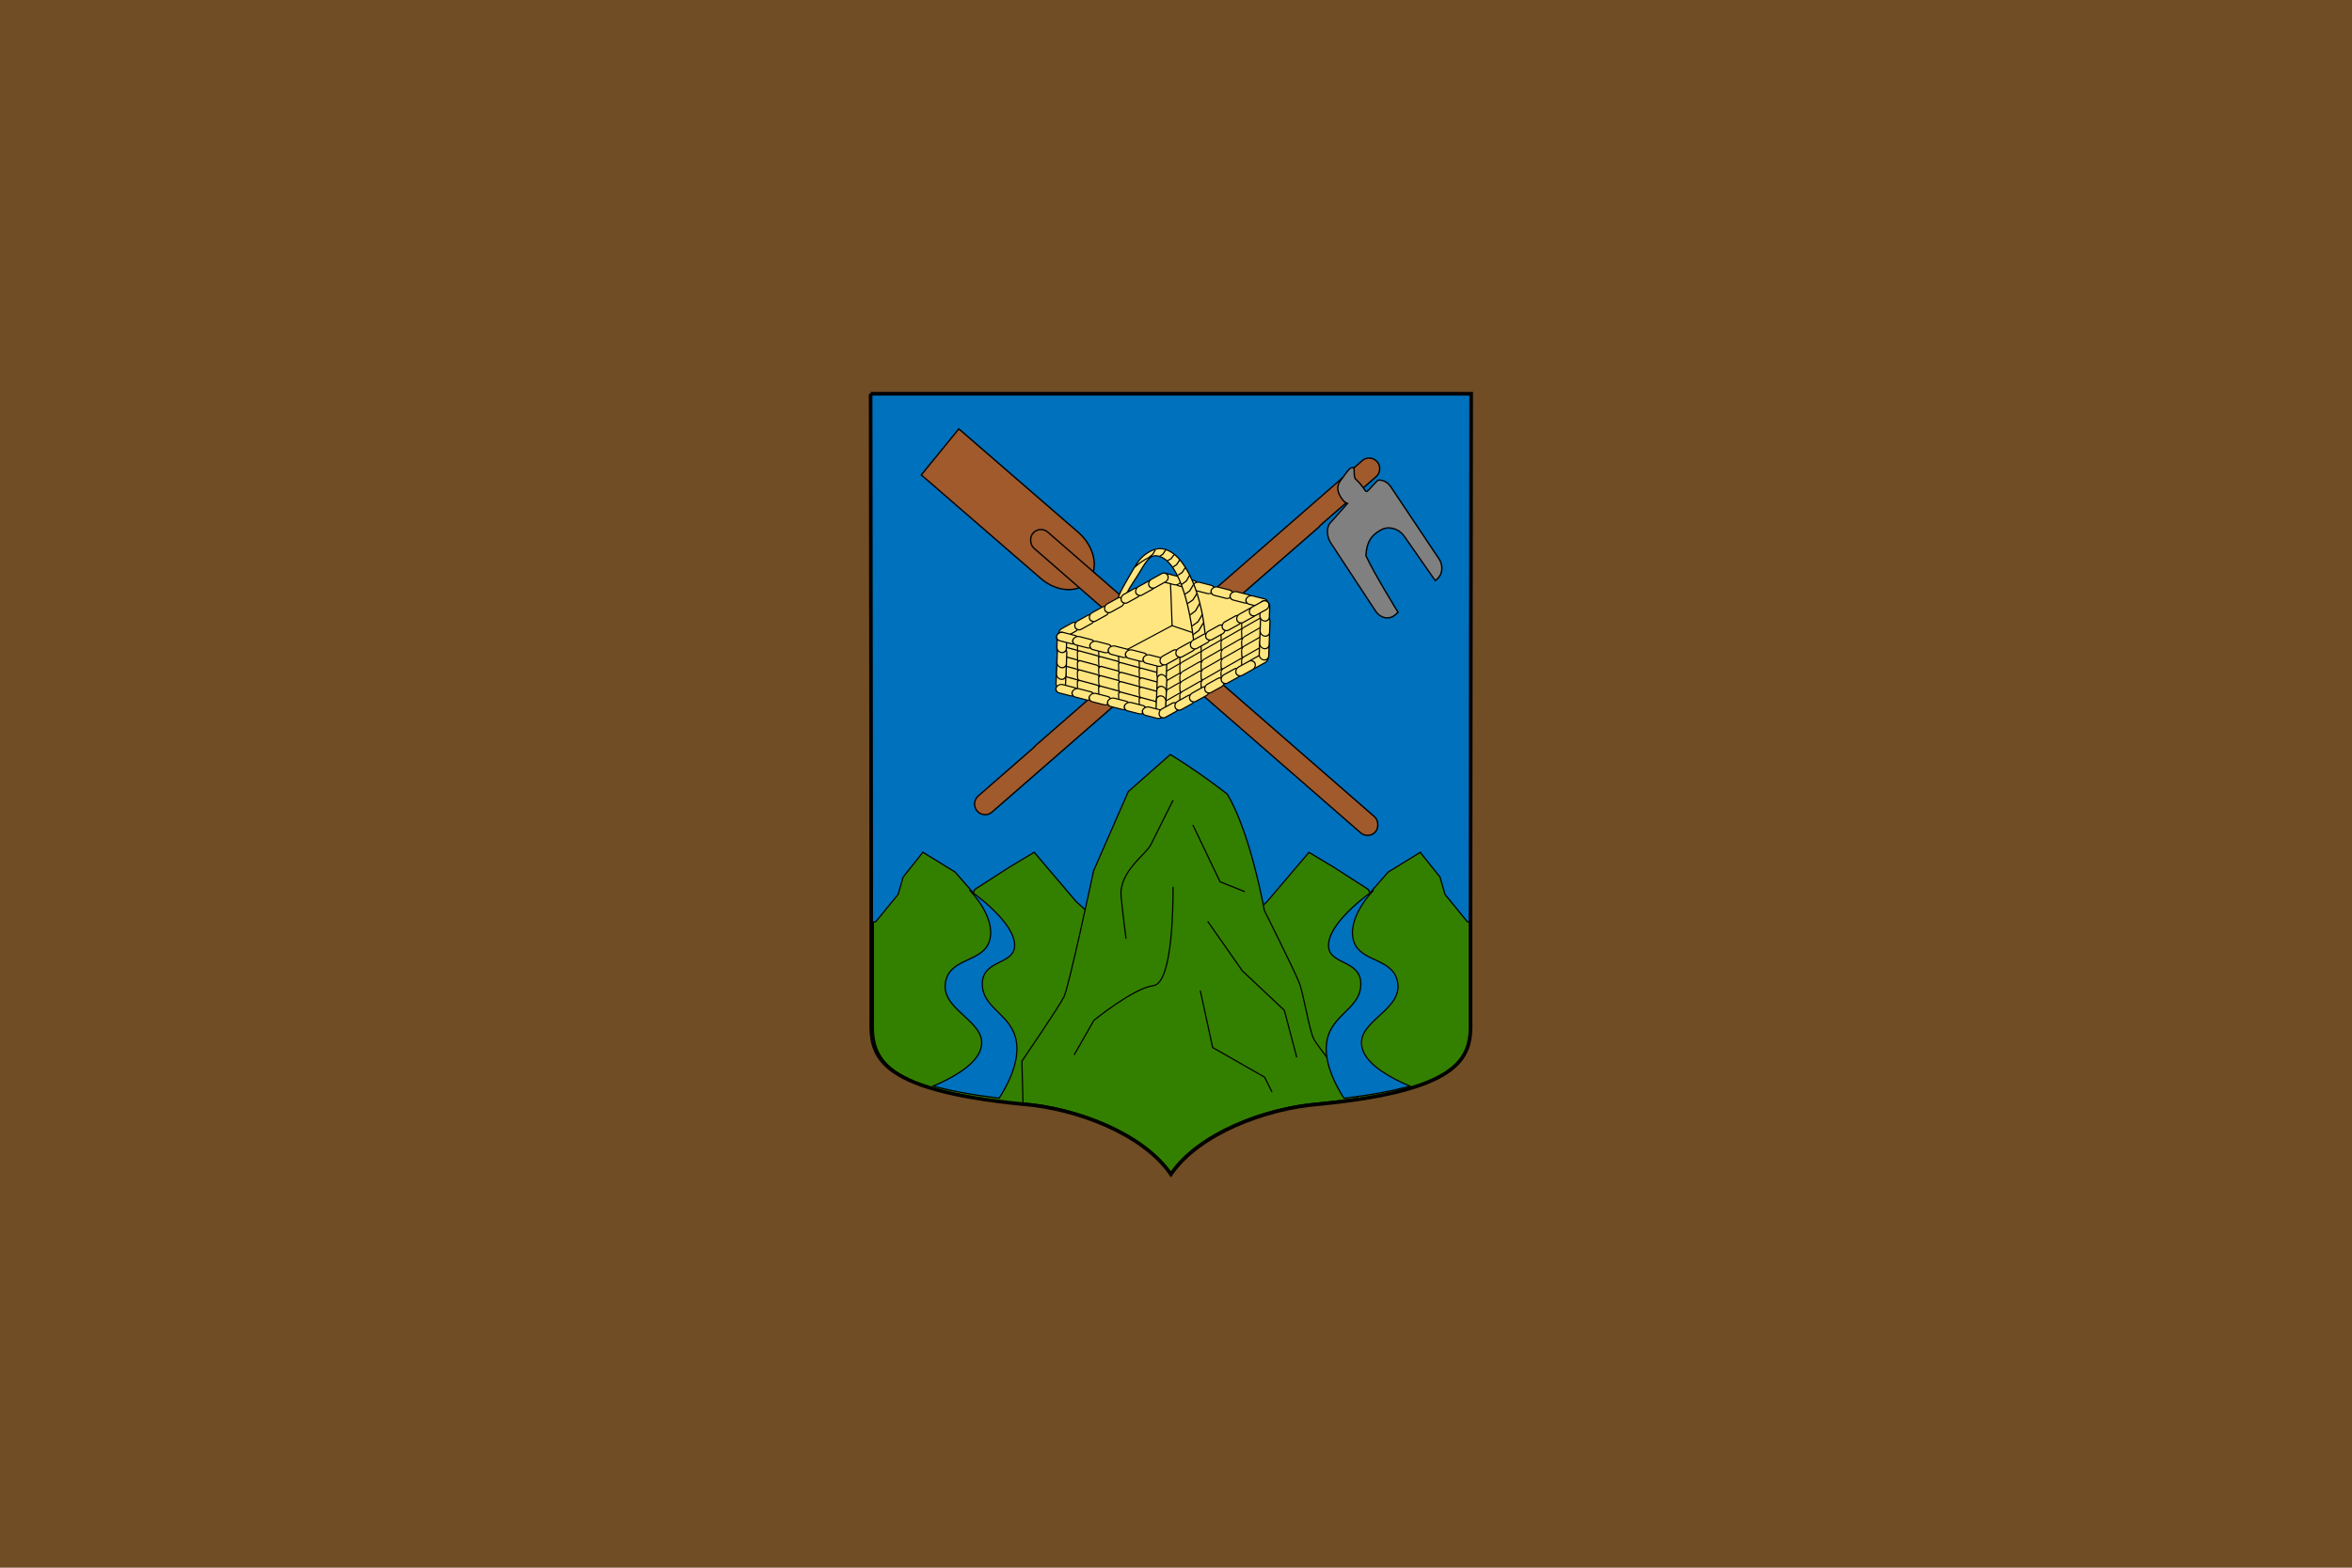 <?xml version="1.0" encoding="UTF-8" standalone="no"?>
<!-- Created with Inkscape (http://www.inkscape.org/) -->

<svg
   xmlns:dc="http://purl.org/dc/elements/1.1/"
   xmlns:cc="http://creativecommons.org/ns#"
   xmlns:rdf="http://www.w3.org/1999/02/22-rdf-syntax-ns#"
   xmlns:svg="http://www.w3.org/2000/svg"
   xmlns="http://www.w3.org/2000/svg"
   xmlns:sodipodi="http://sodipodi.sourceforge.net/DTD/sodipodi-0.dtd"
   xmlns:inkscape="http://www.inkscape.org/namespaces/inkscape"
   width="750"
   height="500"
   id="svg3194"
   sodipodi:version="0.32"
   inkscape:version="0.47pre4 r22446"
   version="1.0"
   sodipodi:docname="Zierbenako udal ikurrina.svg"
   inkscape:output_extension="org.inkscape.output.svg.inkscape">
  <defs
     id="defs3196" />
  <sodipodi:namedview
     id="base"
     pagecolor="#ffffff"
     bordercolor="#666666"
     borderopacity="1.0"
     gridtolerance="10000"
     guidetolerance="10"
     objecttolerance="10"
     inkscape:pageopacity="0.0"
     inkscape:pageshadow="2"
     inkscape:zoom="0.34335302"
     inkscape:cx="613.33212"
     inkscape:cy="235.0536"
     inkscape:document-units="px"
     inkscape:current-layer="layer2"
     inkscape:window-width="1366"
     inkscape:window-height="718"
     inkscape:window-x="0"
     inkscape:window-y="1"
     showgrid="false"
     height="650px"
     width="550px"
     showguides="true"
     inkscape:guide-bbox="true"
     inkscape:window-maximized="1" />
  <g
     inkscape:groupmode="layer"
     id="layer3"
     inkscape:label="Timbre"
     transform="translate(825.618,140.659)"
     style="display:inline" />
  <g
     inkscape:label="Escudo"
     inkscape:groupmode="layer"
     id="layer1"
     transform="translate(825.618,140.659)"
     style="display:inline" />
  <g
     inkscape:groupmode="layer"
     id="layer4"
     inkscape:label="Piezas"
     style="display:inline"
     transform="translate(882.046,64.018)">
    <g
       id="g5818"
       inkscape:label="Piezas"
       transform="translate(873,-55.32)" />
    <g
       id="g5820"
       inkscape:label="Muebles"
       transform="translate(873,-55.32)" />
    <g
       id="g5822"
       inkscape:label="Ornamentos"
       transform="translate(873,-55.32)" />
  </g>
  <g
     inkscape:groupmode="layer"
     id="layer5"
     inkscape:label="Muebles"
     style="display:inline"
     transform="translate(882.046,64.018)">
    <g
       inkscape:label="Escudo"
       id="g5438"
       transform="translate(-582.739,640.167)"
       style="display:inline" />
    <g
       id="g5440"
       inkscape:label="Piezas"
       style="display:inline"
       transform="translate(-526.311,563.527)" />
    <g
       id="g5559"
       inkscape:label="Ornamento"
       transform="translate(-526.311,563.527)" />
    <g
       id="g5561"
       inkscape:label="Borde 3px"
       style="display:inline"
       transform="translate(-526.311,563.527)" />
  </g>
  <g
     inkscape:groupmode="layer"
     id="layer6"
     inkscape:label="Ornamentos"
     style="display:inline"
     transform="translate(882.046,64.018)" />
  <g
     inkscape:groupmode="layer"
     id="layer2"
     inkscape:label="Borde 3px"
     style="display:inline"
     transform="translate(882.046,64.018)">
    <rect
       style="fill:#704d25;fill-opacity:1;fill-rule:evenodd;stroke:none"
       id="rect3276"
       width="750"
       height="500"
       x="-882.046"
       y="-64.018"
       ry="0" />
    <g
       id="g3128"
       transform="matrix(0.383,0,0,0.383,-612.967,42.599)">
      <path
         sodipodi:nodetypes="cccccccccc"
         id="path7156"
         d="m 22.74,48.812 c 0,0 0.723,513.909 0.539,520.905 -0.761,29.406 2.623,58.594 126.055,70.658 45.167,3.554 100.134,24.773 123.136,58.06 0.097,0.13 0.19,0.251 0.285,0.377 l 0.254,-0.377 c 23.003,-33.287 77.969,-54.506 123.136,-58.06 123.432,-12.064 126.815,-41.252 126.055,-70.658 -0.184,-6.995 0.539,-520.905 0.539,-520.905 l -500,0 z"
         style="fill:#0071bc;fill-opacity:1;fill-rule:evenodd;stroke:none;display:inline" />
      <path
         style="color:#000000;fill:none;stroke:none;stroke-width:1;marker:none;visibility:visible;display:inline;overflow:visible;enable-background:accumulate"
         d="m 33.567,86.803 c 0.204,120.745 -0.411,241.503 0.312,362.239 3.847,108.357 86.787,207.326 192.7,230.21 97.983,23.87 207.672,-19.027 262.977,-103.621 33.122,-47.311 45.32,-105.86 42.589,-162.852 0,-108.658 0,-217.317 0,-325.975 -166.193,0 -332.386,0 -498.578,0 z"
         id="path4560" />
      <path
         id="path2418"
         d="m 22.858,489.53 c 0.039,46.885 0.045,79.238 0,80.938 -0.761,29.406 2.631,58.592 126.062,70.656 45.167,3.554 100.122,24.775 123.125,58.062 0.097,0.13 0.186,0.249 0.281,0.375 l 0.25,-0.375 c 23.003,-33.287 77.989,-54.508 123.156,-58.062 123.432,-12.064 126.792,-41.25 126.031,-70.656 -0.045,-1.699 -0.008,-34.053 0.031,-80.938 l -498.937,0 z"
         style="fill:#0071bc;fill-opacity:1;fill-rule:evenodd;stroke:none;display:inline" />
      <path
         id="path6159"
         d="m 65.841,431.356 -16.469,20.594 -4.125,14.406 -18.531,22.656 -2.094,0.531 c 0.039,46.926 0.045,79.3 0,81 -0.761,29.406 2.631,58.592 126.062,70.656 27.269,2.146 58.09,10.739 83.312,24.531 1.619,-60.109 -1.344,-158.188 -1.344,-158.188 l -39.125,-35 -35.031,-41.188 -20.594,12.344 -28.812,18.531 -1.375,2.875 -15.094,-17.281 -26.781,-16.469 z"
         style="fill:#338000;fill-opacity:1;fill-rule:evenodd;stroke:#000000;stroke-width:1;stroke-linecap:butt;stroke-linejoin:miter;stroke-miterlimit:4;stroke-opacity:1;stroke-dasharray:none;display:inline" />
      <path
         id="path8107"
         d="m 479.899,431.431 16.469,20.594 4.125,14.406 18.531,22.656 2.094,0.531 c -0.039,46.926 -0.045,79.3 0,81 0.761,29.406 -2.631,58.592 -126.062,70.656 -27.269,2.146 -58.09,10.739 -83.312,24.531 -1.619,-60.109 1.344,-158.188 1.344,-158.188 l 39.125,-35 35.031,-41.188 20.594,12.344 28.812,18.531 1.375,2.875 15.094,-17.281 26.781,-16.469 z"
         style="fill:#338000;fill-opacity:1;fill-rule:evenodd;stroke:#000000;stroke-width:1;stroke-linecap:butt;stroke-linejoin:miter;stroke-miterlimit:4;stroke-opacity:1;stroke-dasharray:none;display:inline" />
      <path
         sodipodi:nodetypes="cccscccccccssccc"
         id="path5184"
         d="m 271.802,349.947 -34.985,30.893 -28.86,65.894 c 0,0 -20.571,96.79 -24.69,105.028 -4.119,8.238 -35.013,53.547 -35.013,53.547 l 0.906,34.812 c 45.073,3.67 99.706,24.866 122.625,58.031 0.097,0.13 0.186,0.249 0.281,0.375 l 0.25,-0.375 c 23.003,-33.287 77.989,-54.508 123.156,-58.062 11.99,-1.172 22.826,-2.489 32.656,-3.969 -11.424,-16.196 -33.643,-42.88 -36.875,-49.344 -4.119,-8.238 -8.225,-37.078 -12.344,-47.375 -4.119,-10.297 -28.844,-59.719 -28.844,-59.719 0,0 -11.309,-64.347 -30.875,-96.781 -25.745,-20.078 -47.39,-32.956 -47.39,-32.956 z"
         style="fill:#338000;fill-opacity:1;fill-rule:evenodd;stroke:#000000;stroke-width:1;stroke-linecap:butt;stroke-linejoin:miter;stroke-miterlimit:4;stroke-opacity:1;stroke-dasharray:none;display:inline" />
      <path
         id="path7133"
         d="m 104.999,463.244 c 0,10e-6 21.617,21.623 16.469,41.188 -5.149,19.564 -35.003,13.894 -37.063,37.062 -2.059,23.168 38.626,31.91 28.844,55.594 -5.009,12.127 -22.702,22.098 -38.781,28.938 14.224,3.958 32.248,7.356 54.844,10.125 7.342,-11.469 14.812,-26.697 14.812,-41.125 0,-28.317 -28.298,-31.393 -28.812,-53.531 -0.515,-22.139 29.324,-15.436 26.75,-35 -2.574,-19.564 -37.062,-43.25 -37.062,-43.25 z"
         style="fill:#0071bc;fill-opacity:1;fill-rule:evenodd;stroke:#000000;stroke-width:1;stroke-linecap:butt;stroke-linejoin:miter;stroke-miterlimit:4;stroke-opacity:1;stroke-dasharray:none;display:inline" />
      <path
         id="path8109"
         d="m 440.741,463.318 c 0,1e-5 -21.617,21.623 -16.469,41.188 5.149,19.564 35.003,13.894 37.062,37.062 2.059,23.168 -38.626,31.91 -28.844,55.594 5.009,12.127 22.702,22.098 38.781,28.938 -14.224,3.958 -32.248,7.356 -54.844,10.125 -7.342,-11.469 -14.812,-26.697 -14.812,-41.125 0,-28.317 28.298,-31.393 28.812,-53.531 0.515,-22.139 -29.324,-15.436 -26.75,-35 2.574,-19.564 37.062,-43.25 37.062,-43.25 z"
         style="fill:#0071bc;fill-opacity:1;fill-rule:evenodd;stroke:#000000;stroke-width:1;stroke-linecap:butt;stroke-linejoin:miter;stroke-miterlimit:4;stroke-opacity:1;stroke-dasharray:none;display:inline" />
      <path
         transform="translate(20.814,48.015)"
         id="path8111"
         d="m 253.308,339.969 c 0,0 -14.416,28.832 -18.535,37.069 -4.119,8.238 -26.772,22.654 -24.713,43.248 2.059,20.594 4.119,35.01 4.119,35.01"
         style="fill:none;stroke:#000000;stroke-width:1px;stroke-linecap:butt;stroke-linejoin:miter;stroke-opacity:1" />
      <path
         transform="translate(20.814,48.015)"
         id="path8113"
         d="m 253.308,412.048 c 0,12.357 0,80.317 -16.475,82.377 -16.475,2.059 -49.426,28.832 -49.426,28.832 l -16.475,28.832"
         style="fill:none;stroke:#000000;stroke-width:1px;stroke-linecap:butt;stroke-linejoin:miter;stroke-opacity:1" />
      <path
         transform="translate(20.814,48.015)"
         id="path8115"
         d="m 275.962,498.544 10.297,47.367 43.248,24.713 6.178,12.357"
         style="fill:none;stroke:#000000;stroke-width:1px;stroke-linecap:butt;stroke-linejoin:miter;stroke-opacity:1" />
      <path
         transform="translate(20.814,48.015)"
         id="path8117"
         d="m 282.14,440.88 28.832,41.188 35.01,32.951 10.297,39.129"
         style="fill:none;stroke:#000000;stroke-width:1px;stroke-linecap:butt;stroke-linejoin:miter;stroke-opacity:1" />
      <path
         transform="translate(20.814,48.015)"
         id="path8119"
         d="m 269.784,360.563 22.654,47.367 20.594,8.238"
         style="fill:none;stroke:#000000;stroke-width:1px;stroke-linecap:butt;stroke-linejoin:miter;stroke-opacity:1" />
      <path
         sodipodi:nodetypes="ccccccccc"
         id="Oar"
         style="fill:#a05a2c;fill-opacity:1;stroke:#000000;stroke-width:1.139;stroke-miterlimit:7;stroke-opacity:1;stroke-dasharray:none"
         d="m 64.478,117.12 99.33,86.06 c 10.717,9.285 24.129,11.794 33.563,7.208 0.264,0.256 0.532,0.516 0.816,0.761 l 10.422,-12.787 c -0.283,-0.245 -0.578,-0.473 -0.868,-0.697 2.757,-10.371 -1.95,-23.56 -12.666,-32.845 L 95.744,78.759 64.478,117.12 z" />
      <path
         id="rect9147"
         transform="translate(20.814,48.015)"
         d="m 416.375,55.031 c -1.97,0.048 -3.949,0.749 -5.562,2.156 L 139.031,294.25 c -0.582,0.508 -1.083,1.079 -1.5,1.688 L 91.062,336.469 c -3.688,3.217 -4.095,8.787 -0.906,12.5 3.188,3.713 8.718,4.123 12.406,0.906 L 374.375,112.812 c 0.591,-0.516 1.079,-1.099 1.5,-1.719 l 46.438,-40.5 c 3.688,-3.217 4.095,-8.787 0.906,-12.5 -1.794,-2.088 -4.311,-3.125 -6.844,-3.062 z"
         style="fill:#a05a2c;fill-opacity:1;fill-rule:evenodd;stroke:#000000;stroke-width:1.139;stroke-miterlimit:7;stroke-opacity:1;stroke-dasharray:none;display:inline" />
      <rect
         ry="8.834"
         transform="matrix(0.754,0.657,-0.652,0.759,0,0)"
         y="12.636"
         x="227.358"
         height="17.667"
         width="378.319"
         id="rect8176"
         style="fill:#a05a2c;fill-opacity:1;fill-rule:evenodd;stroke:#000000;stroke-width:1.139;stroke-miterlimit:7;stroke-opacity:1;stroke-dasharray:none" />
      <path
         sodipodi:nodetypes="cccscccccccccccccsccc"
         id="rect9149"
         d="m 422.828,111.072 c -2.294,0.737 -3.4,3.068 -5.375,5.338 l -3.11,4.404 c -5.265,6.052 -3.015,11.901 0.989,17.078 1.117,1.445 2.512,2.424 4.044,2.964 l -13.494,15.196 c -4.675,3.991 -4.02,12.884 -0.013,18.396 l 37.241,56.635 c 4.006,5.512 10.986,6.746 15.661,2.755 l 2.681,-2.305 c 0,0 -20.62,-33.364 -26.822,-47.353 0.771,-10.85 4.112,-17.047 13.529,-21.73 5.713,-2.842 13.735,-0.561 18.012,5.117 l 26.226,37.564 1.646,-1.413 c 4.675,-3.991 5.182,-11.628 1.176,-17.14 l -40.147,-60.05 c -2.253,-3.1 -5.455,-4.876 -8.653,-5.098 -0.606,-0.042 -1.189,-0.008 -1.787,0.061 -14.153,14.267 -5.742,10.892 -18.571,-0.931 -2.502,-3.236 0.591,-10.717 -3.232,-9.488 z"
         style="fill:#808080;fill-opacity:1;fill-rule:evenodd;stroke:#000000;stroke-width:1.133;stroke-miterlimit:7;stroke-opacity:1;stroke-dasharray:none" />
      <g
         style="fill:#ffe680;stroke:#000000;stroke-width:1.011;stroke-miterlimit:4;stroke-opacity:1;stroke-dasharray:none"
         transform="matrix(1.025,0,0,0.955,-21.585,6.711)"
         id="g9519">
        <rect
           style="fill:#ffe680;fill-opacity:1;fill-rule:evenodd;stroke:#000000;stroke-width:1.044;stroke-miterlimit:4;stroke-opacity:1;stroke-dasharray:none;display:inline"
           id="rect9168"
           width="96.552"
           height="50.748"
           x="-350.607"
           y="342.198"
           transform="matrix(-0.937,0.348,0,1,0,0)"
           ry="4.427" />
        <rect
           style="fill:#ffe680;fill-opacity:1;fill-rule:evenodd;stroke:#000000;stroke-width:1.043;stroke-miterlimit:4;stroke-opacity:1;stroke-dasharray:none;display:inline"
           id="rect9166"
           width="82.737"
           height="42.805"
           x="301.561"
           y="99.145"
           transform="matrix(0.939,0.343,0,1,0,0)"
           ry="3.734" />
        <rect
           style="fill:#ffe680;fill-opacity:1;fill-rule:evenodd;stroke:#000000;stroke-width:1.017;stroke-miterlimit:4;stroke-opacity:1;stroke-dasharray:none;display:inline"
           id="rect9404"
           width="17.717"
           height="7.839"
           x="354.202"
           y="120.604"
           transform="matrix(0.964,0.265,-0.407,0.914,0,0)"
           ry="3.92" />
        <rect
           style="fill:#ffe680;fill-opacity:1;fill-rule:evenodd;stroke:#000000;stroke-width:1.017;stroke-miterlimit:4;stroke-opacity:1;stroke-dasharray:none;display:inline"
           id="rect9406"
           width="17.717"
           height="7.839"
           x="368.742"
           y="120.901"
           transform="matrix(0.964,0.265,-0.407,0.914,0,0)"
           ry="3.92" />
        <path
           style="fill:#ffe680;fill-opacity:1;fill-rule:evenodd;stroke:#000000;stroke-width:1.011;stroke-miterlimit:4;stroke-opacity:1;stroke-dasharray:none;display:inline"
           d="m 272.978,185.267 c -3.368,2.1 -6.695,6.01 -9.78,11.836 -10.834,20.455 -17.57,21.408 -12.876,50.594 l -5.707,10.781 c -7.319,-30.162 -0.927,-37.039 11.066,-59.684 1.687,-3.184 3.439,-5.797 5.237,-7.857"
           id="path9179"
           sodipodi:nodetypes="csccsc" />
        <rect
           style="fill:#ffe680;fill-opacity:1;fill-rule:evenodd;stroke:#000000;stroke-width:1.075;stroke-miterlimit:4;stroke-opacity:1;stroke-dasharray:none;display:inline"
           id="rect9164"
           width="104.392"
           height="44.841"
           x="210.779"
           y="359.142"
           transform="matrix(0.868,-0.497,0.035,0.999,0,0)"
           ry="0"
           rx="2.753" />
        <rect
           style="fill:#ffe680;fill-opacity:1;fill-rule:evenodd;stroke:#000000;stroke-width:1.017;stroke-miterlimit:4;stroke-opacity:1;stroke-dasharray:none;display:inline"
           id="rect9402"
           width="17.717"
           height="7.839"
           x="340.588"
           y="120.603"
           transform="matrix(0.964,0.265,-0.407,0.914,0,0)"
           ry="3.92" />
        <path
           style="fill:#ffe680;fill-opacity:1;fill-rule:evenodd;stroke:#000000;stroke-width:1.011;stroke-miterlimit:4;stroke-opacity:1;stroke-dasharray:none;display:inline"
           d="m 272.004,181.195 c -5.271,2.424 -10.699,6.643 -14.513,14.74 3.997,-3.966 12.723,-10.438 17.495,-9.86 16.754,2.029 27.188,39.494 30.748,79.684 l 9.555,1.804 c -1.189,-46.1 -17.217,-85.332 -35.763,-87.579 -2.608,-0.316 -5.12,0.107 -7.521,1.212 z"
           id="path9174"
           sodipodi:nodetypes="ccsccsc" />
        <g
           style="fill:#ffe680;stroke:#000000;stroke-width:1.011;stroke-miterlimit:4;stroke-opacity:1;stroke-dasharray:none"
           id="g9257">
          <rect
             ry="2.041"
             transform="matrix(0.852,-0.523,0.032,0.999,0,0)"
             y="444.269"
             x="308.708"
             height="9.673"
             width="21.408"
             id="rect9162"
             style="fill:#ffe680;fill-opacity:1;fill-rule:evenodd;stroke:#000000;stroke-width:1.085;stroke-miterlimit:4;stroke-opacity:1;stroke-dasharray:none;display:inline" />
          <rect
             ry="2.099"
             transform="matrix(0.852,-0.523,0.032,0.999,0,0)"
             y="452.098"
             x="308.409"
             height="9.673"
             width="21.408"
             id="rect9249"
             style="fill:#ffe680;fill-opacity:1;fill-rule:evenodd;stroke:#000000;stroke-width:1.085;stroke-miterlimit:4;stroke-opacity:1;stroke-dasharray:none;display:inline" />
          <rect
             ry="3.109"
             transform="matrix(0.852,-0.523,0.032,0.999,0,0)"
             y="460.287"
             x="308.098"
             height="9.673"
             width="21.408"
             id="rect9251"
             style="fill:#ffe680;fill-opacity:1;fill-rule:evenodd;stroke:#000000;stroke-width:1.085;stroke-miterlimit:4;stroke-opacity:1;stroke-dasharray:none;display:inline" />
          <rect
             ry="2.702"
             transform="matrix(0.852,-0.523,0.032,0.999,0,0)"
             y="468.309"
             x="307.792"
             height="9.673"
             width="21.408"
             id="rect9253"
             style="fill:#ffe680;fill-opacity:1;fill-rule:evenodd;stroke:#000000;stroke-width:1.085;stroke-miterlimit:4;stroke-opacity:1;stroke-dasharray:none;display:inline" />
          <rect
             ry="2.351"
             transform="matrix(0.852,-0.523,0.032,0.999,0,0)"
             y="477.299"
             x="307.449"
             height="9.673"
             width="21.408"
             id="rect9255"
             style="fill:#ffe680;fill-opacity:1;fill-rule:evenodd;stroke:#000000;stroke-width:1.085;stroke-miterlimit:4;stroke-opacity:1;stroke-dasharray:none;display:inline" />
        </g>
        <g
           style="fill:#ffe680;stroke:#000000;stroke-width:1.011;stroke-miterlimit:4;stroke-opacity:1;stroke-dasharray:none;display:inline"
           id="g9264"
           transform="translate(16.642,-10.234)">
          <rect
             ry="2.041"
             transform="matrix(0.852,-0.523,0.032,0.999,0,0)"
             y="444.269"
             x="308.708"
             height="9.673"
             width="21.408"
             id="rect9266"
             style="fill:#ffe680;fill-opacity:1;fill-rule:evenodd;stroke:#000000;stroke-width:1.085;stroke-miterlimit:4;stroke-opacity:1;stroke-dasharray:none;display:inline" />
          <rect
             ry="2.099"
             transform="matrix(0.852,-0.523,0.032,0.999,0,0)"
             y="452.098"
             x="308.409"
             height="9.673"
             width="21.408"
             id="rect9268"
             style="fill:#ffe680;fill-opacity:1;fill-rule:evenodd;stroke:#000000;stroke-width:1.085;stroke-miterlimit:4;stroke-opacity:1;stroke-dasharray:none;display:inline" />
          <rect
             ry="3.109"
             transform="matrix(0.852,-0.523,0.032,0.999,0,0)"
             y="460.287"
             x="308.098"
             height="9.673"
             width="21.408"
             id="rect9270"
             style="fill:#ffe680;fill-opacity:1;fill-rule:evenodd;stroke:#000000;stroke-width:1.085;stroke-miterlimit:4;stroke-opacity:1;stroke-dasharray:none;display:inline" />
          <rect
             ry="2.702"
             transform="matrix(0.852,-0.523,0.032,0.999,0,0)"
             y="468.309"
             x="307.792"
             height="9.673"
             width="21.408"
             id="rect9272"
             style="fill:#ffe680;fill-opacity:1;fill-rule:evenodd;stroke:#000000;stroke-width:1.085;stroke-miterlimit:4;stroke-opacity:1;stroke-dasharray:none;display:inline" />
          <rect
             ry="2.351"
             transform="matrix(0.852,-0.523,0.032,0.999,0,0)"
             y="477.299"
             x="307.449"
             height="9.673"
             width="21.408"
             id="rect9274"
             style="fill:#ffe680;fill-opacity:1;fill-rule:evenodd;stroke:#000000;stroke-width:1.085;stroke-miterlimit:4;stroke-opacity:1;stroke-dasharray:none;display:inline" />
        </g>
        <g
           style="fill:#ffe680;stroke:#000000;stroke-width:1.011;stroke-miterlimit:4;stroke-opacity:1;stroke-dasharray:none;display:inline"
           id="g9276"
           transform="translate(33.89,-20.788)">
          <rect
             ry="2.041"
             transform="matrix(0.852,-0.523,0.032,0.999,0,0)"
             y="444.269"
             x="308.708"
             height="9.673"
             width="21.408"
             id="rect9278"
             style="fill:#ffe680;fill-opacity:1;fill-rule:evenodd;stroke:#000000;stroke-width:1.085;stroke-miterlimit:4;stroke-opacity:1;stroke-dasharray:none;display:inline" />
          <rect
             ry="2.099"
             transform="matrix(0.852,-0.523,0.032,0.999,0,0)"
             y="452.098"
             x="308.409"
             height="9.673"
             width="21.408"
             id="rect9280"
             style="fill:#ffe680;fill-opacity:1;fill-rule:evenodd;stroke:#000000;stroke-width:1.085;stroke-miterlimit:4;stroke-opacity:1;stroke-dasharray:none;display:inline" />
          <rect
             ry="3.109"
             transform="matrix(0.852,-0.523,0.032,0.999,0,0)"
             y="460.287"
             x="308.098"
             height="9.673"
             width="21.408"
             id="rect9282"
             style="fill:#ffe680;fill-opacity:1;fill-rule:evenodd;stroke:#000000;stroke-width:1.085;stroke-miterlimit:4;stroke-opacity:1;stroke-dasharray:none;display:inline" />
          <rect
             ry="2.702"
             transform="matrix(0.852,-0.523,0.032,0.999,0,0)"
             y="468.309"
             x="307.792"
             height="9.673"
             width="21.408"
             id="rect9284"
             style="fill:#ffe680;fill-opacity:1;fill-rule:evenodd;stroke:#000000;stroke-width:1.085;stroke-miterlimit:4;stroke-opacity:1;stroke-dasharray:none;display:inline" />
          <rect
             ry="2.351"
             transform="matrix(0.852,-0.523,0.032,0.999,0,0)"
             y="477.299"
             x="307.449"
             height="9.673"
             width="21.408"
             id="rect9286"
             style="fill:#ffe680;fill-opacity:1;fill-rule:evenodd;stroke:#000000;stroke-width:1.085;stroke-miterlimit:4;stroke-opacity:1;stroke-dasharray:none;display:inline" />
        </g>
        <g
           style="fill:#ffe680;stroke:#000000;stroke-width:1.011;stroke-miterlimit:4;stroke-opacity:1;stroke-dasharray:none;display:inline"
           id="g9288"
           transform="translate(50.107,-30.313)">
          <rect
             ry="2.041"
             transform="matrix(0.852,-0.523,0.032,0.999,0,0)"
             y="444.269"
             x="308.708"
             height="9.673"
             width="21.408"
             id="rect9290"
             style="fill:#ffe680;fill-opacity:1;fill-rule:evenodd;stroke:#000000;stroke-width:1.085;stroke-miterlimit:4;stroke-opacity:1;stroke-dasharray:none;display:inline" />
          <rect
             ry="2.099"
             transform="matrix(0.852,-0.523,0.032,0.999,0,0)"
             y="452.098"
             x="308.409"
             height="9.673"
             width="21.408"
             id="rect9292"
             style="fill:#ffe680;fill-opacity:1;fill-rule:evenodd;stroke:#000000;stroke-width:1.085;stroke-miterlimit:4;stroke-opacity:1;stroke-dasharray:none;display:inline" />
          <rect
             ry="3.109"
             transform="matrix(0.852,-0.523,0.032,0.999,0,0)"
             y="460.287"
             x="308.098"
             height="9.673"
             width="21.408"
             id="rect9294"
             style="fill:#ffe680;fill-opacity:1;fill-rule:evenodd;stroke:#000000;stroke-width:1.085;stroke-miterlimit:4;stroke-opacity:1;stroke-dasharray:none;display:inline" />
          <rect
             ry="2.702"
             transform="matrix(0.852,-0.523,0.032,0.999,0,0)"
             y="468.309"
             x="307.792"
             height="9.673"
             width="21.408"
             id="rect9296"
             style="fill:#ffe680;fill-opacity:1;fill-rule:evenodd;stroke:#000000;stroke-width:1.085;stroke-miterlimit:4;stroke-opacity:1;stroke-dasharray:none;display:inline" />
          <rect
             ry="2.351"
             transform="matrix(0.852,-0.523,0.032,0.999,0,0)"
             y="477.299"
             x="307.449"
             height="9.673"
             width="21.408"
             id="rect9298"
             style="fill:#ffe680;fill-opacity:1;fill-rule:evenodd;stroke:#000000;stroke-width:1.085;stroke-miterlimit:4;stroke-opacity:1;stroke-dasharray:none;display:inline" />
        </g>
        <g
           style="fill:#ffe680;stroke:#000000;stroke-width:1.011;stroke-miterlimit:4;stroke-opacity:1;stroke-dasharray:none;display:inline"
           id="g9300"
           transform="translate(66.84,-40.61)">
          <rect
             ry="2.041"
             transform="matrix(0.852,-0.523,0.032,0.999,0,0)"
             y="444.269"
             x="308.708"
             height="9.673"
             width="21.408"
             id="rect9302"
             style="fill:#ffe680;fill-opacity:1;fill-rule:evenodd;stroke:#000000;stroke-width:1.085;stroke-miterlimit:4;stroke-opacity:1;stroke-dasharray:none;display:inline" />
          <rect
             ry="2.099"
             transform="matrix(0.852,-0.523,0.032,0.999,0,0)"
             y="452.098"
             x="308.409"
             height="9.673"
             width="21.408"
             id="rect9304"
             style="fill:#ffe680;fill-opacity:1;fill-rule:evenodd;stroke:#000000;stroke-width:1.085;stroke-miterlimit:4;stroke-opacity:1;stroke-dasharray:none;display:inline" />
          <rect
             ry="3.109"
             transform="matrix(0.852,-0.523,0.032,0.999,0,0)"
             y="460.287"
             x="308.098"
             height="9.673"
             width="21.408"
             id="rect9306"
             style="fill:#ffe680;fill-opacity:1;fill-rule:evenodd;stroke:#000000;stroke-width:1.085;stroke-miterlimit:4;stroke-opacity:1;stroke-dasharray:none;display:inline" />
          <rect
             ry="2.702"
             transform="matrix(0.852,-0.523,0.032,0.999,0,0)"
             y="468.309"
             x="307.792"
             height="9.673"
             width="21.408"
             id="rect9308"
             style="fill:#ffe680;fill-opacity:1;fill-rule:evenodd;stroke:#000000;stroke-width:1.085;stroke-miterlimit:4;stroke-opacity:1;stroke-dasharray:none;display:inline" />
          <rect
             ry="2.351"
             transform="matrix(0.852,-0.523,0.032,0.999,0,0)"
             y="477.299"
             x="307.449"
             height="9.673"
             width="21.408"
             id="rect9310"
             style="fill:#ffe680;fill-opacity:1;fill-rule:evenodd;stroke:#000000;stroke-width:1.085;stroke-miterlimit:4;stroke-opacity:1;stroke-dasharray:none;display:inline" />
        </g>
        <rect
           style="fill:#ffe680;fill-opacity:1;fill-rule:evenodd;stroke:#000000;stroke-width:1.017;stroke-miterlimit:4;stroke-opacity:1;stroke-dasharray:none;display:inline"
           id="rect9482"
           width="17.717"
           height="7.839"
           x="220.992"
           y="422.737"
           transform="matrix(0.86,-0.511,0.375,0.927,0,0)"
           ry="3.92" />
        <rect
           style="fill:#ffe680;fill-opacity:1;fill-rule:evenodd;stroke:#000000;stroke-width:1.017;stroke-miterlimit:4;stroke-opacity:1;stroke-dasharray:none;display:inline"
           id="rect9462"
           width="17.717"
           height="7.839"
           x="190.317"
           y="-379.558"
           transform="matrix(-0.034,0.999,-0.983,-0.184,0,0)"
           ry="3.92" />
        <g
           style="fill:#ffe680;stroke:#000000;stroke-width:1.011;stroke-miterlimit:4;stroke-opacity:1;stroke-dasharray:none;display:inline"
           id="g9312"
           transform="matrix(1,0.904,0,1,-83.194,-277.227)">
          <rect
             ry="2.041"
             transform="matrix(0.852,-0.523,0.032,0.999,0,0)"
             y="444.269"
             x="308.708"
             height="9.673"
             width="21.408"
             id="rect9314"
             style="fill:#ffe680;fill-opacity:1;fill-rule:evenodd;stroke:#000000;stroke-width:1.085;stroke-miterlimit:4;stroke-opacity:1;stroke-dasharray:none;display:inline" />
          <rect
             ry="2.099"
             transform="matrix(0.852,-0.523,0.032,0.999,0,0)"
             y="452.098"
             x="308.409"
             height="9.673"
             width="21.408"
             id="rect9316"
             style="fill:#ffe680;fill-opacity:1;fill-rule:evenodd;stroke:#000000;stroke-width:1.085;stroke-miterlimit:4;stroke-opacity:1;stroke-dasharray:none;display:inline" />
          <rect
             ry="3.109"
             transform="matrix(0.852,-0.523,0.032,0.999,0,0)"
             y="460.287"
             x="308.098"
             height="9.673"
             width="21.408"
             id="rect9318"
             style="fill:#ffe680;fill-opacity:1;fill-rule:evenodd;stroke:#000000;stroke-width:1.085;stroke-miterlimit:4;stroke-opacity:1;stroke-dasharray:none;display:inline" />
          <rect
             ry="2.702"
             transform="matrix(0.852,-0.523,0.032,0.999,0,0)"
             y="468.309"
             x="307.792"
             height="9.673"
             width="21.408"
             id="rect9320"
             style="fill:#ffe680;fill-opacity:1;fill-rule:evenodd;stroke:#000000;stroke-width:1.085;stroke-miterlimit:4;stroke-opacity:1;stroke-dasharray:none;display:inline" />
          <rect
             ry="2.351"
             transform="matrix(0.852,-0.523,0.032,0.999,0,0)"
             y="477.299"
             x="307.449"
             height="9.673"
             width="21.408"
             id="rect9322"
             style="fill:#ffe680;fill-opacity:1;fill-rule:evenodd;stroke:#000000;stroke-width:1.085;stroke-miterlimit:4;stroke-opacity:1;stroke-dasharray:none;display:inline" />
        </g>
        <g
           style="fill:#ffe680;stroke:#000000;stroke-width:1.011;stroke-miterlimit:4;stroke-opacity:1;stroke-dasharray:none;display:inline"
           id="g9324"
           transform="matrix(1,0.904,0,1,-66.552,-272.411)">
          <rect
             ry="2.041"
             transform="matrix(0.852,-0.523,0.032,0.999,0,0)"
             y="444.269"
             x="308.708"
             height="9.673"
             width="21.408"
             id="rect9326"
             style="fill:#ffe680;fill-opacity:1;fill-rule:evenodd;stroke:#000000;stroke-width:1.085;stroke-miterlimit:4;stroke-opacity:1;stroke-dasharray:none;display:inline" />
          <rect
             ry="2.099"
             transform="matrix(0.852,-0.523,0.032,0.999,0,0)"
             y="452.098"
             x="308.409"
             height="9.673"
             width="21.408"
             id="rect9328"
             style="fill:#ffe680;fill-opacity:1;fill-rule:evenodd;stroke:#000000;stroke-width:1.085;stroke-miterlimit:4;stroke-opacity:1;stroke-dasharray:none;display:inline" />
          <rect
             ry="3.109"
             transform="matrix(0.852,-0.523,0.032,0.999,0,0)"
             y="460.287"
             x="308.098"
             height="9.673"
             width="21.408"
             id="rect9330"
             style="fill:#ffe680;fill-opacity:1;fill-rule:evenodd;stroke:#000000;stroke-width:1.085;stroke-miterlimit:4;stroke-opacity:1;stroke-dasharray:none;display:inline" />
          <rect
             ry="2.702"
             transform="matrix(0.852,-0.523,0.032,0.999,0,0)"
             y="468.309"
             x="307.792"
             height="9.673"
             width="21.408"
             id="rect9332"
             style="fill:#ffe680;fill-opacity:1;fill-rule:evenodd;stroke:#000000;stroke-width:1.085;stroke-miterlimit:4;stroke-opacity:1;stroke-dasharray:none;display:inline" />
          <rect
             ry="2.351"
             transform="matrix(0.852,-0.523,0.032,0.999,0,0)"
             y="477.299"
             x="307.449"
             height="9.673"
             width="21.408"
             id="rect9334"
             style="fill:#ffe680;fill-opacity:1;fill-rule:evenodd;stroke:#000000;stroke-width:1.085;stroke-miterlimit:4;stroke-opacity:1;stroke-dasharray:none;display:inline" />
        </g>
        <g
           style="fill:#ffe680;stroke:#000000;stroke-width:1.011;stroke-miterlimit:4;stroke-opacity:1;stroke-dasharray:none;display:inline"
           id="g9336"
           transform="matrix(1,0.904,0,1,-49.305,-267.367)">
          <rect
             ry="2.041"
             transform="matrix(0.852,-0.523,0.032,0.999,0,0)"
             y="444.269"
             x="308.708"
             height="9.673"
             width="21.408"
             id="rect9338"
             style="fill:#ffe680;fill-opacity:1;fill-rule:evenodd;stroke:#000000;stroke-width:1.085;stroke-miterlimit:4;stroke-opacity:1;stroke-dasharray:none;display:inline" />
          <rect
             ry="2.099"
             transform="matrix(0.852,-0.523,0.032,0.999,0,0)"
             y="452.098"
             x="308.409"
             height="9.673"
             width="21.408"
             id="rect9340"
             style="fill:#ffe680;fill-opacity:1;fill-rule:evenodd;stroke:#000000;stroke-width:1.085;stroke-miterlimit:4;stroke-opacity:1;stroke-dasharray:none;display:inline" />
          <rect
             ry="3.109"
             transform="matrix(0.852,-0.523,0.032,0.999,0,0)"
             y="460.287"
             x="308.098"
             height="9.673"
             width="21.408"
             id="rect9342"
             style="fill:#ffe680;fill-opacity:1;fill-rule:evenodd;stroke:#000000;stroke-width:1.085;stroke-miterlimit:4;stroke-opacity:1;stroke-dasharray:none;display:inline" />
          <rect
             ry="2.702"
             transform="matrix(0.852,-0.523,0.032,0.999,0,0)"
             y="468.309"
             x="307.792"
             height="9.673"
             width="21.408"
             id="rect9344"
             style="fill:#ffe680;fill-opacity:1;fill-rule:evenodd;stroke:#000000;stroke-width:1.085;stroke-miterlimit:4;stroke-opacity:1;stroke-dasharray:none;display:inline" />
          <rect
             ry="2.351"
             transform="matrix(0.852,-0.523,0.032,0.999,0,0)"
             y="477.299"
             x="307.449"
             height="9.673"
             width="21.408"
             id="rect9346"
             style="fill:#ffe680;fill-opacity:1;fill-rule:evenodd;stroke:#000000;stroke-width:1.085;stroke-miterlimit:4;stroke-opacity:1;stroke-dasharray:none;display:inline" />
        </g>
        <g
           style="fill:#ffe680;stroke:#000000;stroke-width:1.011;stroke-miterlimit:4;stroke-opacity:1;stroke-dasharray:none;display:inline"
           id="g9348"
           transform="matrix(1,0.904,0,1,-33.087,-262.226)">
          <rect
             ry="2.041"
             transform="matrix(0.852,-0.523,0.032,0.999,0,0)"
             y="444.269"
             x="308.708"
             height="9.673"
             width="21.408"
             id="rect9350"
             style="fill:#ffe680;fill-opacity:1;fill-rule:evenodd;stroke:#000000;stroke-width:1.085;stroke-miterlimit:4;stroke-opacity:1;stroke-dasharray:none;display:inline" />
          <rect
             ry="2.099"
             transform="matrix(0.852,-0.523,0.032,0.999,0,0)"
             y="452.098"
             x="308.409"
             height="9.673"
             width="21.408"
             id="rect9352"
             style="fill:#ffe680;fill-opacity:1;fill-rule:evenodd;stroke:#000000;stroke-width:1.085;stroke-miterlimit:4;stroke-opacity:1;stroke-dasharray:none;display:inline" />
          <rect
             ry="3.109"
             transform="matrix(0.852,-0.523,0.032,0.999,0,0)"
             y="460.287"
             x="308.098"
             height="9.673"
             width="21.408"
             id="rect9354"
             style="fill:#ffe680;fill-opacity:1;fill-rule:evenodd;stroke:#000000;stroke-width:1.085;stroke-miterlimit:4;stroke-opacity:1;stroke-dasharray:none;display:inline" />
          <rect
             ry="2.702"
             transform="matrix(0.852,-0.523,0.032,0.999,0,0)"
             y="468.309"
             x="307.792"
             height="9.673"
             width="21.408"
             id="rect9356"
             style="fill:#ffe680;fill-opacity:1;fill-rule:evenodd;stroke:#000000;stroke-width:1.085;stroke-miterlimit:4;stroke-opacity:1;stroke-dasharray:none;display:inline" />
          <rect
             ry="2.351"
             transform="matrix(0.852,-0.523,0.032,0.999,0,0)"
             y="477.299"
             x="307.449"
             height="9.673"
             width="21.408"
             id="rect9358"
             style="fill:#ffe680;fill-opacity:1;fill-rule:evenodd;stroke:#000000;stroke-width:1.085;stroke-miterlimit:4;stroke-opacity:1;stroke-dasharray:none;display:inline" />
        </g>
        <g
           style="fill:#ffe680;stroke:#000000;stroke-width:1.011;stroke-miterlimit:4;stroke-opacity:1;stroke-dasharray:none;display:inline"
           id="g9360"
           transform="matrix(1,0.904,0,1,-16.354,-257.39)">
          <rect
             ry="2.041"
             transform="matrix(0.852,-0.523,0.032,0.999,0,0)"
             y="444.269"
             x="308.708"
             height="9.673"
             width="21.408"
             id="rect9362"
             style="fill:#ffe680;fill-opacity:1;fill-rule:evenodd;stroke:#000000;stroke-width:1.085;stroke-miterlimit:4;stroke-opacity:1;stroke-dasharray:none;display:inline" />
          <rect
             ry="2.099"
             transform="matrix(0.852,-0.523,0.032,0.999,0,0)"
             y="452.098"
             x="308.409"
             height="9.673"
             width="21.408"
             id="rect9364"
             style="fill:#ffe680;fill-opacity:1;fill-rule:evenodd;stroke:#000000;stroke-width:1.085;stroke-miterlimit:4;stroke-opacity:1;stroke-dasharray:none;display:inline" />
          <rect
             ry="3.109"
             transform="matrix(0.852,-0.523,0.032,0.999,0,0)"
             y="460.287"
             x="308.098"
             height="9.673"
             width="21.408"
             id="rect9366"
             style="fill:#ffe680;fill-opacity:1;fill-rule:evenodd;stroke:#000000;stroke-width:1.085;stroke-miterlimit:4;stroke-opacity:1;stroke-dasharray:none;display:inline" />
          <rect
             ry="2.702"
             transform="matrix(0.852,-0.523,0.032,0.999,0,0)"
             y="468.309"
             x="307.792"
             height="9.673"
             width="21.408"
             id="rect9368"
             style="fill:#ffe680;fill-opacity:1;fill-rule:evenodd;stroke:#000000;stroke-width:1.085;stroke-miterlimit:4;stroke-opacity:1;stroke-dasharray:none;display:inline" />
          <rect
             ry="2.351"
             transform="matrix(0.852,-0.523,0.032,0.999,0,0)"
             y="477.299"
             x="307.449"
             height="9.673"
             width="21.408"
             id="rect9370"
             style="fill:#ffe680;fill-opacity:1;fill-rule:evenodd;stroke:#000000;stroke-width:1.085;stroke-miterlimit:4;stroke-opacity:1;stroke-dasharray:none;display:inline" />
        </g>
        <rect
           style="fill:#ffe680;fill-opacity:1;fill-rule:evenodd;stroke:#000000;stroke-width:1.017;stroke-miterlimit:4;stroke-opacity:1;stroke-dasharray:none;display:inline"
           id="rect9414"
           width="17.717"
           height="7.839"
           x="87.012"
           y="319.459"
           transform="matrix(0.86,-0.511,0.375,0.927,0,0)"
           ry="3.92" />
        <rect
           style="fill:#ffe680;fill-opacity:1;fill-rule:evenodd;stroke:#000000;stroke-width:1.017;stroke-miterlimit:4;stroke-opacity:1;stroke-dasharray:none;display:inline"
           id="rect9448"
           width="17.717"
           height="7.839"
           x="246.194"
           y="-213.588"
           transform="matrix(-0.034,0.999,-0.983,-0.184,0,0)"
           ry="3.92" />
        <rect
           style="fill:#ffe680;fill-opacity:1;fill-rule:evenodd;stroke:#000000;stroke-width:1.017;stroke-miterlimit:4;stroke-opacity:1;stroke-dasharray:none;display:inline"
           id="rect9446"
           width="17.717"
           height="7.839"
           x="237.801"
           y="-213.667"
           transform="matrix(-0.034,0.999,-0.983,-0.184,0,0)"
           ry="3.92" />
        <rect
           style="fill:#ffe680;fill-opacity:1;fill-rule:evenodd;stroke:#000000;stroke-width:1.017;stroke-miterlimit:4;stroke-opacity:1;stroke-dasharray:none;display:inline"
           id="rect9444"
           width="17.717"
           height="7.839"
           x="227.599"
           y="-213.683"
           transform="matrix(-0.034,0.999,-0.983,-0.184,0,0)"
           ry="3.92" />
        <rect
           style="fill:#ffe680;fill-opacity:1;fill-rule:evenodd;stroke:#000000;stroke-width:1.017;stroke-miterlimit:4;stroke-opacity:1;stroke-dasharray:none;display:inline"
           id="rect9442"
           width="17.717"
           height="7.839"
           x="214.501"
           y="-213.204"
           transform="matrix(-0.034,0.999,-0.983,-0.184,0,0)"
           ry="3.92" />
        <rect
           style="fill:#ffe680;fill-opacity:1;fill-rule:evenodd;stroke:#000000;stroke-width:1.017;stroke-miterlimit:4;stroke-opacity:1;stroke-dasharray:none"
           id="rect9372"
           width="17.717"
           height="7.839"
           x="284.571"
           y="193.185"
           transform="matrix(0.964,0.265,-0.407,0.914,0,0)"
           ry="3.92" />
        <rect
           style="fill:#ffe680;fill-opacity:1;fill-rule:evenodd;stroke:#000000;stroke-width:1.017;stroke-miterlimit:4;stroke-opacity:1;stroke-dasharray:none;display:inline"
           id="rect9374"
           width="17.717"
           height="7.839"
           x="298.185"
           y="193.186"
           transform="matrix(0.964,0.265,-0.407,0.914,0,0)"
           ry="3.92" />
        <rect
           style="fill:#ffe680;fill-opacity:1;fill-rule:evenodd;stroke:#000000;stroke-width:1.017;stroke-miterlimit:4;stroke-opacity:1;stroke-dasharray:none;display:inline"
           id="rect9376"
           width="17.717"
           height="7.839"
           x="312.726"
           y="193.483"
           transform="matrix(0.964,0.265,-0.407,0.914,0,0)"
           ry="3.92" />
        <rect
           style="fill:#ffe680;fill-opacity:1;fill-rule:evenodd;stroke:#000000;stroke-width:1.017;stroke-miterlimit:4;stroke-opacity:1;stroke-dasharray:none;display:inline"
           id="rect9378"
           width="17.717"
           height="7.839"
           x="328.217"
           y="193.504"
           transform="matrix(0.964,0.265,-0.407,0.914,0,0)"
           ry="3.92" />
        <rect
           style="fill:#ffe680;fill-opacity:1;fill-rule:evenodd;stroke:#000000;stroke-width:1.017;stroke-miterlimit:4;stroke-opacity:1;stroke-dasharray:none;display:inline"
           id="rect9380"
           width="17.717"
           height="7.839"
           x="342.539"
           y="193.066"
           transform="matrix(0.964,0.265,-0.407,0.914,0,0)"
           ry="3.92" />
        <rect
           style="fill:#ffe680;fill-opacity:1;fill-rule:evenodd;stroke:#000000;stroke-width:1.017;stroke-miterlimit:4;stroke-opacity:1;stroke-dasharray:none;display:inline"
           id="rect9434"
           width="17.717"
           height="7.839"
           x="223.06"
           y="-296.097"
           transform="matrix(-0.034,0.999,-0.983,-0.184,0,0)"
           ry="3.92" />
        <rect
           style="fill:#ffe680;fill-opacity:1;fill-rule:evenodd;stroke:#000000;stroke-width:1.017;stroke-miterlimit:4;stroke-opacity:1;stroke-dasharray:none;display:inline"
           id="rect9382"
           width="17.717"
           height="7.839"
           x="357.561"
           y="193.457"
           transform="matrix(0.964,0.265,-0.407,0.914,0,0)"
           ry="3.92" />
        <rect
           style="fill:#ffe680;fill-opacity:1;fill-rule:evenodd;stroke:#000000;stroke-width:1.017;stroke-miterlimit:4;stroke-opacity:1;stroke-dasharray:none;display:inline"
           id="rect9384"
           width="17.717"
           height="7.839"
           x="154.907"
           y="382.69"
           transform="matrix(0.86,-0.511,0.375,0.927,0,0)"
           ry="3.92" />
        <rect
           style="fill:#ffe680;fill-opacity:1;fill-rule:evenodd;stroke:#000000;stroke-width:1.017;stroke-miterlimit:4;stroke-opacity:1;stroke-dasharray:none;display:inline"
           id="rect9388"
           width="17.717"
           height="7.839"
           x="169.516"
           y="383.516"
           transform="matrix(0.86,-0.511,0.375,0.927,0,0)"
           ry="3.92" />
        <rect
           style="fill:#ffe680;fill-opacity:1;fill-rule:evenodd;stroke:#000000;stroke-width:1.017;stroke-miterlimit:4;stroke-opacity:1;stroke-dasharray:none;display:inline"
           id="rect9390"
           width="17.717"
           height="7.839"
           x="183.355"
           y="383.362"
           transform="matrix(0.86,-0.511,0.375,0.927,0,0)"
           ry="3.92" />
        <rect
           style="fill:#ffe680;fill-opacity:1;fill-rule:evenodd;stroke:#000000;stroke-width:1.017;stroke-miterlimit:4;stroke-opacity:1;stroke-dasharray:none;display:inline"
           id="rect9392"
           width="17.717"
           height="7.839"
           x="197.872"
           y="383.026"
           transform="matrix(0.86,-0.511,0.375,0.927,0,0)"
           ry="3.92" />
        <rect
           style="fill:#ffe680;fill-opacity:1;fill-rule:evenodd;stroke:#000000;stroke-width:1.017;stroke-miterlimit:4;stroke-opacity:1;stroke-dasharray:none;display:inline"
           id="rect9394"
           width="17.717"
           height="7.839"
           x="213.55"
           y="382.775"
           transform="matrix(0.86,-0.511,0.375,0.927,0,0)"
           ry="3.92" />
        <rect
           style="fill:#ffe680;fill-opacity:1;fill-rule:evenodd;stroke:#000000;stroke-width:1.017;stroke-miterlimit:4;stroke-opacity:1;stroke-dasharray:none;display:inline"
           id="rect9396"
           width="17.717"
           height="7.839"
           x="227.193"
           y="383.069"
           transform="matrix(0.86,-0.511,0.375,0.927,0,0)"
           ry="3.92" />
        <rect
           style="fill:#ffe680;fill-opacity:1;fill-rule:evenodd;stroke:#000000;stroke-width:1.017;stroke-miterlimit:4;stroke-opacity:1;stroke-dasharray:none;display:inline"
           id="rect9408"
           width="17.717"
           height="7.839"
           x="384.234"
           y="120.922"
           transform="matrix(0.964,0.265,-0.407,0.914,0,0)"
           ry="3.92" />
        <rect
           style="fill:#ffe680;fill-opacity:1;fill-rule:evenodd;stroke:#000000;stroke-width:1.017;stroke-miterlimit:4;stroke-opacity:1;stroke-dasharray:none;display:inline"
           id="rect9410"
           width="17.717"
           height="7.839"
           x="400.201"
           y="120.805"
           transform="matrix(0.964,0.265,-0.407,0.914,0,0)"
           ry="3.92" />
        <rect
           style="fill:#ffe680;fill-opacity:1;fill-rule:evenodd;stroke:#000000;stroke-width:1.017;stroke-miterlimit:4;stroke-opacity:1;stroke-dasharray:none;display:inline"
           id="rect9412"
           width="17.717"
           height="7.839"
           x="413.578"
           y="120.875"
           transform="matrix(0.964,0.265,-0.407,0.914,0,0)"
           ry="3.92" />
        <rect
           style="fill:#ffe680;fill-opacity:1;fill-rule:evenodd;stroke:#000000;stroke-width:1.017;stroke-miterlimit:4;stroke-opacity:1;stroke-dasharray:none;display:inline"
           id="rect9464"
           width="17.717"
           height="7.839"
           x="180.476"
           y="-379.586"
           transform="matrix(-0.034,0.999,-0.983,-0.184,0,0)"
           ry="3.92" />
        <rect
           style="fill:#ffe680;fill-opacity:1;fill-rule:evenodd;stroke:#000000;stroke-width:1.017;stroke-miterlimit:4;stroke-opacity:1;stroke-dasharray:none;display:inline"
           id="rect9466"
           width="17.717"
           height="7.839"
           x="169.55"
           y="-379.577"
           transform="matrix(-0.034,0.999,-0.983,-0.184,0,0)"
           ry="3.92" />
        <rect
           style="fill:#ffe680;fill-opacity:1;fill-rule:evenodd;stroke:#000000;stroke-width:1.017;stroke-miterlimit:4;stroke-opacity:1;stroke-dasharray:none;display:inline"
           id="rect9468"
           width="17.717"
           height="7.839"
           x="156.485"
           y="-378.917"
           transform="matrix(-0.034,0.999,-0.983,-0.184,0,0)"
           ry="3.92" />
        <rect
           style="fill:#ffe680;fill-opacity:1;fill-rule:evenodd;stroke:#000000;stroke-width:1.017;stroke-miterlimit:4;stroke-opacity:1;stroke-dasharray:none;display:inline"
           id="rect9398"
           width="17.717"
           height="7.839"
           x="239.193"
           y="383.013"
           transform="matrix(0.86,-0.511,0.375,0.927,0,0)"
           ry="3.92" />
        <rect
           style="fill:#ffe680;fill-opacity:1;fill-rule:evenodd;stroke:#000000;stroke-width:1.017;stroke-miterlimit:4;stroke-opacity:1;stroke-dasharray:none;display:inline"
           id="rect9416"
           width="17.717"
           height="7.839"
           x="101.621"
           y="320.285"
           transform="matrix(0.86,-0.511,0.375,0.927,0,0)"
           ry="3.92" />
        <rect
           style="fill:#ffe680;fill-opacity:1;fill-rule:evenodd;stroke:#000000;stroke-width:1.017;stroke-miterlimit:4;stroke-opacity:1;stroke-dasharray:none;display:inline"
           id="rect9418"
           width="17.717"
           height="7.839"
           x="115.46"
           y="320.131"
           transform="matrix(0.86,-0.511,0.375,0.927,0,0)"
           ry="3.92" />
        <rect
           style="fill:#ffe680;fill-opacity:1;fill-rule:evenodd;stroke:#000000;stroke-width:1.017;stroke-miterlimit:4;stroke-opacity:1;stroke-dasharray:none;display:inline"
           id="rect9420"
           width="17.717"
           height="7.839"
           x="129.977"
           y="319.796"
           transform="matrix(0.86,-0.511,0.375,0.927,0,0)"
           ry="3.92" />
        <rect
           style="fill:#ffe680;fill-opacity:1;fill-rule:evenodd;stroke:#000000;stroke-width:1.017;stroke-miterlimit:4;stroke-opacity:1;stroke-dasharray:none;display:inline"
           id="rect9422"
           width="17.717"
           height="7.839"
           x="145.655"
           y="319.544"
           transform="matrix(0.86,-0.511,0.375,0.927,0,0)"
           ry="3.92" />
        <rect
           style="fill:#ffe680;fill-opacity:1;fill-rule:evenodd;stroke:#000000;stroke-width:1.017;stroke-miterlimit:4;stroke-opacity:1;stroke-dasharray:none;display:inline"
           id="rect9424"
           width="17.717"
           height="7.839"
           x="159.298"
           y="319.838"
           transform="matrix(0.86,-0.511,0.375,0.927,0,0)"
           ry="3.92" />
        <rect
           style="fill:#ffe680;fill-opacity:1;fill-rule:evenodd;stroke:#000000;stroke-width:1.017;stroke-miterlimit:4;stroke-opacity:1;stroke-dasharray:none;display:inline"
           id="rect9426"
           width="17.717"
           height="7.839"
           x="171.637"
           y="319.692"
           transform="matrix(0.86,-0.511,0.375,0.927,0,0)"
           ry="3.92" />
        <rect
           style="fill:#ffe680;fill-opacity:1;fill-rule:evenodd;stroke:#000000;stroke-width:1.017;stroke-miterlimit:4;stroke-opacity:1;stroke-dasharray:none;display:inline"
           id="rect9436"
           width="17.717"
           height="7.839"
           x="236.158"
           y="-296.576"
           transform="matrix(-0.034,0.999,-0.983,-0.184,0,0)"
           ry="3.92" />
        <rect
           style="fill:#ffe680;fill-opacity:1;fill-rule:evenodd;stroke:#000000;stroke-width:1.017;stroke-miterlimit:4;stroke-opacity:1;stroke-dasharray:none;display:inline"
           id="rect9438"
           width="17.717"
           height="7.839"
           x="246.361"
           y="-296.56"
           transform="matrix(-0.034,0.999,-0.983,-0.184,0,0)"
           ry="3.92" />
        <rect
           style="fill:#ffe680;fill-opacity:1;fill-rule:evenodd;stroke:#000000;stroke-width:1.017;stroke-miterlimit:4;stroke-opacity:1;stroke-dasharray:none;display:inline"
           id="rect9440"
           width="17.717"
           height="7.839"
           x="254.753"
           y="-296.481"
           transform="matrix(-0.034,0.999,-0.983,-0.184,0,0)"
           ry="3.92" />
        <rect
           style="fill:#ffe680;fill-opacity:1;fill-rule:evenodd;stroke:#000000;stroke-width:1.017;stroke-miterlimit:4;stroke-opacity:1;stroke-dasharray:none;display:inline"
           id="rect9450"
           width="17.717"
           height="7.839"
           x="302.768"
           y="237.633"
           transform="matrix(0.964,0.265,-0.407,0.914,0,0)"
           ry="3.92" />
        <rect
           style="fill:#ffe680;fill-opacity:1;fill-rule:evenodd;stroke:#000000;stroke-width:1.017;stroke-miterlimit:4;stroke-opacity:1;stroke-dasharray:none;display:inline"
           id="rect9452"
           width="17.717"
           height="7.839"
           x="316.383"
           y="237.634"
           transform="matrix(0.964,0.265,-0.407,0.914,0,0)"
           ry="3.92" />
        <rect
           style="fill:#ffe680;fill-opacity:1;fill-rule:evenodd;stroke:#000000;stroke-width:1.017;stroke-miterlimit:4;stroke-opacity:1;stroke-dasharray:none;display:inline"
           id="rect9454"
           width="17.717"
           height="7.839"
           x="330.923"
           y="237.93"
           transform="matrix(0.964,0.265,-0.407,0.914,0,0)"
           ry="3.92" />
        <rect
           style="fill:#ffe680;fill-opacity:1;fill-rule:evenodd;stroke:#000000;stroke-width:1.017;stroke-miterlimit:4;stroke-opacity:1;stroke-dasharray:none;display:inline"
           id="rect9456"
           width="17.717"
           height="7.839"
           x="346.415"
           y="237.951"
           transform="matrix(0.964,0.265,-0.407,0.914,0,0)"
           ry="3.92" />
        <rect
           style="fill:#ffe680;fill-opacity:1;fill-rule:evenodd;stroke:#000000;stroke-width:1.017;stroke-miterlimit:4;stroke-opacity:1;stroke-dasharray:none;display:inline"
           id="rect9458"
           width="17.717"
           height="7.839"
           x="360.55"
           y="237.967"
           transform="matrix(0.964,0.265,-0.407,0.914,0,0)"
           ry="3.92" />
        <rect
           style="fill:#ffe680;fill-opacity:1;fill-rule:evenodd;stroke:#000000;stroke-width:1.017;stroke-miterlimit:4;stroke-opacity:1;stroke-dasharray:none;display:inline"
           id="rect9460"
           width="17.717"
           height="7.839"
           x="375.759"
           y="237.904"
           transform="matrix(0.964,0.265,-0.407,0.914,0,0)"
           ry="3.92" />
        <rect
           style="fill:#ffe680;fill-opacity:1;fill-rule:evenodd;stroke:#000000;stroke-width:1.017;stroke-miterlimit:4;stroke-opacity:1;stroke-dasharray:none;display:inline"
           id="rect9470"
           width="17.717"
           height="7.839"
           x="136.706"
           y="422.414"
           transform="matrix(0.86,-0.511,0.375,0.927,0,0)"
           ry="3.92" />
        <rect
           style="fill:#ffe680;fill-opacity:1;fill-rule:evenodd;stroke:#000000;stroke-width:1.017;stroke-miterlimit:4;stroke-opacity:1;stroke-dasharray:none;display:inline"
           id="rect9472"
           width="17.717"
           height="7.839"
           x="151.315"
           y="423.24"
           transform="matrix(0.86,-0.511,0.375,0.927,0,0)"
           ry="3.92" />
        <rect
           style="fill:#ffe680;fill-opacity:1;fill-rule:evenodd;stroke:#000000;stroke-width:1.017;stroke-miterlimit:4;stroke-opacity:1;stroke-dasharray:none;display:inline"
           id="rect9474"
           width="17.717"
           height="7.839"
           x="165.154"
           y="423.086"
           transform="matrix(0.86,-0.511,0.375,0.927,0,0)"
           ry="3.92" />
        <rect
           style="fill:#ffe680;fill-opacity:1;fill-rule:evenodd;stroke:#000000;stroke-width:1.017;stroke-miterlimit:4;stroke-opacity:1;stroke-dasharray:none;display:inline"
           id="rect9476"
           width="17.717"
           height="7.839"
           x="179.671"
           y="422.751"
           transform="matrix(0.86,-0.511,0.375,0.927,0,0)"
           ry="3.92" />
        <rect
           style="fill:#ffe680;fill-opacity:1;fill-rule:evenodd;stroke:#000000;stroke-width:1.017;stroke-miterlimit:4;stroke-opacity:1;stroke-dasharray:none;display:inline"
           id="rect9478"
           width="17.717"
           height="7.839"
           x="195.349"
           y="422.499"
           transform="matrix(0.86,-0.511,0.375,0.927,0,0)"
           ry="3.92" />
        <rect
           style="fill:#ffe680;fill-opacity:1;fill-rule:evenodd;stroke:#000000;stroke-width:1.017;stroke-miterlimit:4;stroke-opacity:1;stroke-dasharray:none;display:inline"
           id="rect9480"
           width="17.717"
           height="7.839"
           x="208.992"
           y="422.793"
           transform="matrix(0.86,-0.511,0.375,0.927,0,0)"
           ry="3.92" />
        <path
           style="fill:#ffe680;fill-rule:evenodd;stroke:#000000;stroke-width:1.011;stroke-linecap:butt;stroke-linejoin:miter;stroke-miterlimit:4;stroke-opacity:1;stroke-dasharray:none"
           d="m 304.628,254.983 4.733,-3.641 3.641,-6.553"
           id="path9494" />
        <path
           style="fill:#ffe680;fill-rule:evenodd;stroke:#000000;stroke-width:1.011;stroke-linecap:butt;stroke-linejoin:miter;stroke-miterlimit:4;stroke-opacity:1;stroke-dasharray:none;display:inline"
           d="m 303.984,247.311 4.733,-3.641 3.641,-6.553"
           id="path9496" />
        <path
           style="fill:#ffe680;fill-rule:evenodd;stroke:#000000;stroke-width:1.011;stroke-linecap:butt;stroke-linejoin:miter;stroke-miterlimit:4;stroke-opacity:1;stroke-dasharray:none;display:inline"
           d="m 302.363,237.665 4.353,-3.53 3.348,-6.355"
           id="path9498" />
        <path
           style="fill:#ffe680;fill-rule:evenodd;stroke:#000000;stroke-width:1.011;stroke-linecap:butt;stroke-linejoin:miter;stroke-miterlimit:4;stroke-opacity:1;stroke-dasharray:none;display:inline"
           d="m 300.176,227.793 4.38,-3.158 3.369,-5.684"
           id="path9500" />
        <path
           style="fill:#ffe680;fill-rule:evenodd;stroke:#000000;stroke-width:1.011;stroke-linecap:butt;stroke-linejoin:miter;stroke-miterlimit:4;stroke-opacity:1;stroke-dasharray:none;display:inline"
           d="m 297.964,219.811 3.999,-3.047 3.077,-5.485"
           id="path9502" />
        <path
           style="fill:#ffe680;fill-rule:evenodd;stroke:#000000;stroke-width:1.011;stroke-linecap:butt;stroke-linejoin:miter;stroke-miterlimit:4;stroke-opacity:1;stroke-dasharray:none;display:inline"
           d="m 295.513,211.106 3.805,-3.054 2.927,-5.498"
           id="path9504" />
        <path
           style="fill:#ffe680;fill-rule:evenodd;stroke:#000000;stroke-width:1.011;stroke-linecap:butt;stroke-linejoin:miter;stroke-miterlimit:4;stroke-opacity:1;stroke-dasharray:none;display:inline"
           d="m 292.598,202.97 3.276,-2.33 2.52,-4.194"
           id="path9506" />
        <path
           style="fill:#ffe680;fill-rule:evenodd;stroke:#000000;stroke-width:1.011;stroke-linecap:butt;stroke-linejoin:miter;stroke-miterlimit:4;stroke-opacity:1;stroke-dasharray:none;display:inline"
           d="m 287.837,196.294 3.488,-2.41 2.683,-4.338"
           id="path9508" />
        <path
           style="fill:#ffe680;fill-rule:evenodd;stroke:#000000;stroke-width:1.011;stroke-linecap:butt;stroke-linejoin:miter;stroke-miterlimit:4;stroke-opacity:1;stroke-dasharray:none;display:inline"
           d="m 283.733,190.611 3.177,-1.984 2.444,-3.571"
           id="path9513" />
        <path
           style="fill:#ffe680;fill-rule:evenodd;stroke:#000000;stroke-width:1.011;stroke-linecap:butt;stroke-linejoin:miter;stroke-miterlimit:4;stroke-opacity:1;stroke-dasharray:none;display:inline"
           d="m 277.172,186.876 3.028,-2.12 2.329,-3.815"
           id="path9515" />
        <path
           style="fill:#ffe680;fill-rule:evenodd;stroke:#000000;stroke-width:1.011;stroke-linecap:butt;stroke-linejoin:miter;stroke-miterlimit:4;stroke-opacity:1;stroke-dasharray:none;display:inline"
           d="m 269.248,187.077 2.746,-2.217 2.112,-3.991"
           id="path9517" />
      </g>
      <path
         sodipodi:nodetypes="cccccccccc"
         id="path6563"
         d="m 22.314,49.515 c 0,0 0.723,513.909 0.539,520.905 -0.761,29.406 2.623,58.594 126.055,70.658 45.167,3.554 100.134,24.773 123.136,58.06 0.097,0.13 0.19,0.251 0.285,0.377 l 0.254,-0.377 c 23.003,-33.287 77.969,-54.506 123.136,-58.06 123.432,-12.064 126.815,-41.252 126.055,-70.658 -0.184,-6.995 0.539,-520.905 0.539,-520.905 l -500,0 z"
         style="fill:none;stroke:#000000;stroke-width:3;stroke-linecap:butt;stroke-linejoin:miter;stroke-miterlimit:4;stroke-opacity:1;stroke-dasharray:none;display:inline" />
    </g>
  </g>
</svg>

